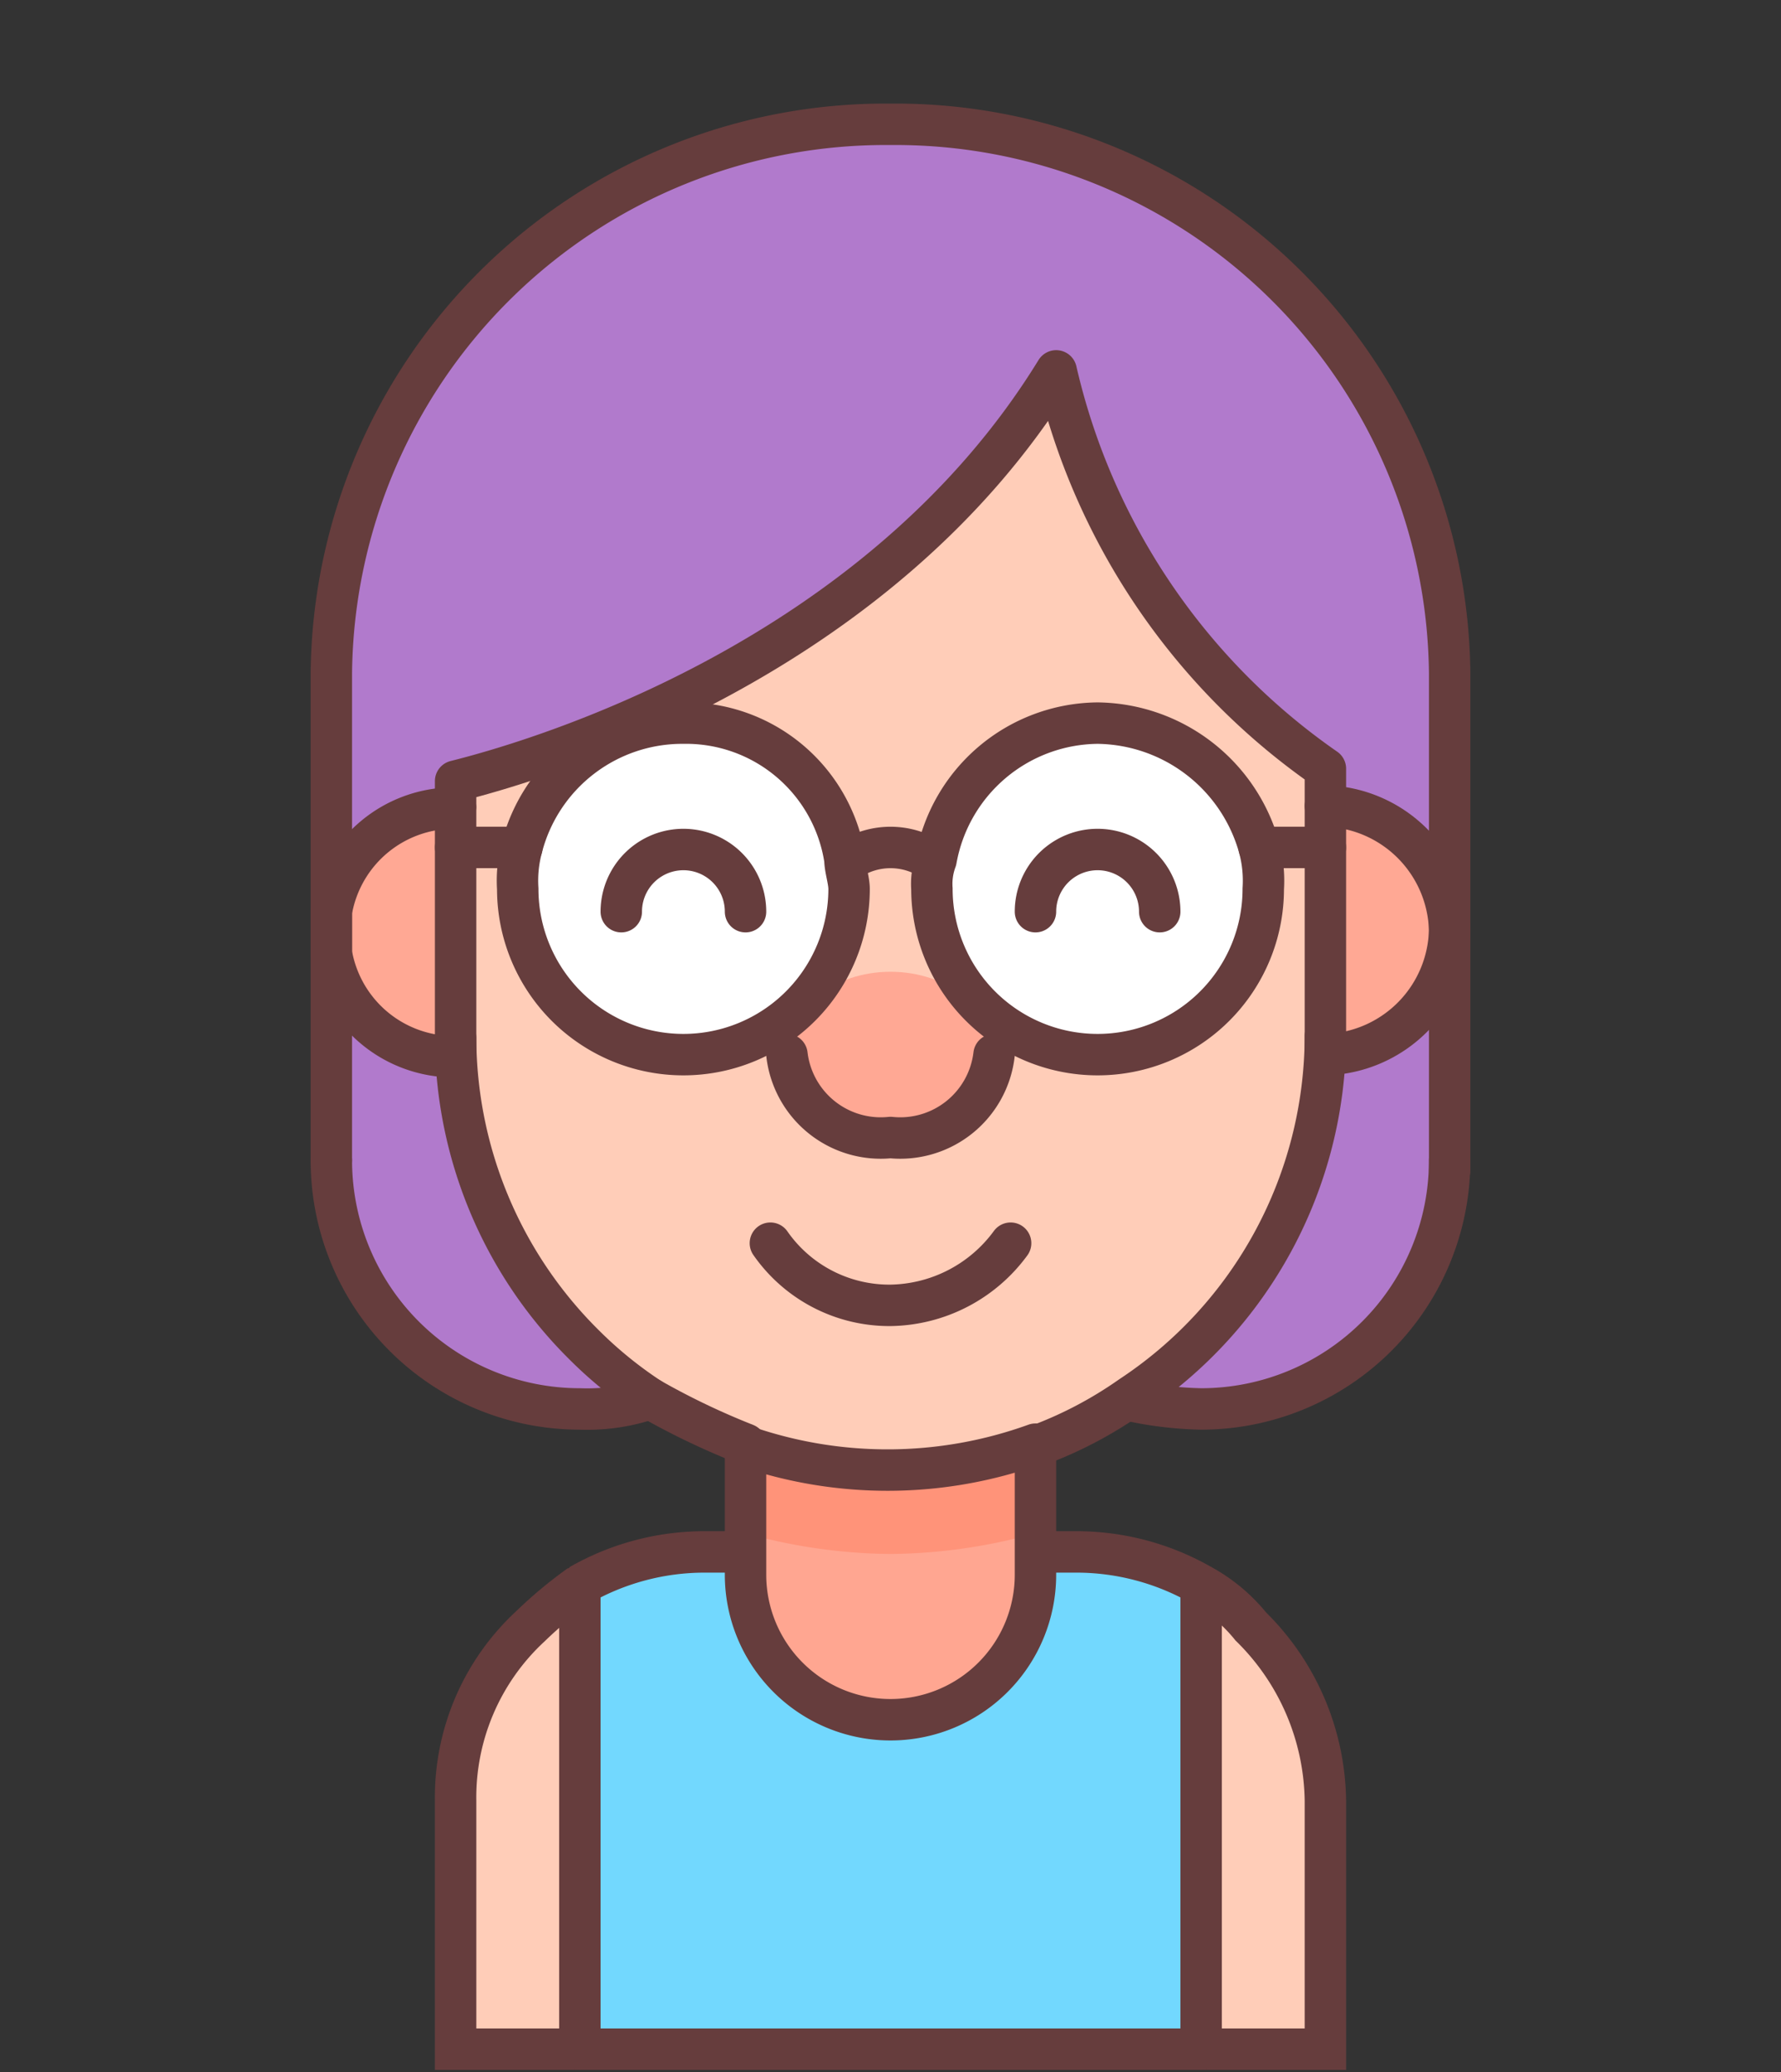 <svg id="圖層_1" data-name="圖層 1" xmlns="http://www.w3.org/2000/svg" viewBox="0 0 43 50"><rect x="0" y="0" width="43" height="50" fill="#333333" stroke="none"/><defs><style>.cls-1,.cls-10,.cls-9{fill:none;}.cls-2{fill:#b17acc;}.cls-3{fill:#ffa894;}.cls-4{fill:#ffcdb8;}.cls-5{fill:#fff;}.cls-6{fill:#72d8fe;}.cls-7{fill:#ffa691;}.cls-8{fill:#ff9379;}.cls-10,.cls-9{stroke:#663d3d;}.cls-9{stroke-linecap:round;stroke-linejoin:round;}.cls-10{stroke-miterlimit:10;}</style></defs><title>pic_13</title><rect class="cls-1" width="43" height="50"/><path class="cls-2" d="M35,22.45V28a6.08,6.08,0,0,1-6.14,6,6.32,6.32,0,0,1-1.56-.22h0A10.59,10.59,0,0,0,32,25.1v.5A3.23,3.23,0,0,0,35,22.45Z"/><path class="cls-2" d="M35,16.24v6.37h0a3,3,0,0,0-3-2.94v-.88a16.37,16.37,0,0,1-6.5-9.42C21.1,16.24,13,18.59,11,19.08v.59a3.07,3.07,0,0,0-3,2.45V16.24A13.38,13.38,0,0,1,21.5,3h0A13.38,13.38,0,0,1,35,16.24Z"/><path class="cls-3" d="M32,19.45a3,3,0,0,1,0,6h0Z"/><path class="cls-4" d="M32,43.45v6H29V38.25A6.06,6.06,0,0,1,32,43.45Z"/><path class="cls-4" d="M25.5,9C21.1,16,13,18.4,11,18.9V25a10.5,10.5,0,0,0,21,0V18.6A16.06,16.06,0,0,1,25.5,9Z"/><ellipse class="cls-3" cx="21.5" cy="25.45" rx="2.5" ry="2"/><path class="cls-5" d="M30.5,21.45a4,4,0,1,1-8,.34,3.36,3.36,0,0,1,.09-1,4,4,0,0,1,7.9.7Z"/><path class="cls-6" d="M29,49.45H14V38.25a7,7,0,0,1,4-.8V38a3.5,3.5,0,0,0,7,0v-.5a7.13,7.13,0,0,1,4,.8Z"/><path class="cls-7" d="M25,38a3.5,3.5,0,0,1-7,0V34.9a10.51,10.51,0,0,0,7,0Z"/><path class="cls-8" d="M18,34.85V37a13.39,13.39,0,0,0,3.5.5A13.39,13.39,0,0,0,25,37V34.9A10.51,10.51,0,0,1,18,34.85Z"/><path class="cls-5" d="M20.4,20.75a4,4,0,0,1-3.24,4.64h0a3.68,3.68,0,0,1-.66.06,4.05,4.05,0,0,1-4-4.11,3.8,3.8,0,0,1,.11-.89,4,4,0,0,1,3.9-3A3.87,3.87,0,0,1,20.4,20.75Z"/><path class="cls-2" d="M15.7,33.75A6.05,6.05,0,0,1,8,28V23a3,3,0,0,0,3,2.5V25A10.52,10.52,0,0,0,15.7,33.75Z"/><path class="cls-4" d="M14,38.25v11.2H11v-6A5.86,5.86,0,0,1,14,38.25Z"/><path class="cls-3" d="M11,25.45A3.09,3.09,0,0,1,8,23V22a3,3,0,0,1,3-2.5Z"/><path class="cls-9" d="M18,34.85a18,18,0,0,1-2.3-1.1,10,10,0,0,1-1.6-1.3,10.46,10.46,0,0,1-3.1-7.4"/><path class="cls-9" d="M32,25a10.44,10.44,0,0,1-4.7,8.7A9.87,9.87,0,0,1,25,34.9"/><path class="cls-9" d="M11,19.45v-.6c2-.5,10.2-2.9,14.5-9.9a16.06,16.06,0,0,0,6.5,9.6v.9"/><path class="cls-10" d="M25,37.45h1a6.07,6.07,0,0,1,3,.8"/><path class="cls-10" d="M14,38.25a6.07,6.07,0,0,1,3-.8h1"/><path class="cls-10" d="M29,38.25a4,4,0,0,1,1.2,1,6,6,0,0,1,1.8,4.2v6H11v-6a5.62,5.62,0,0,1,1.8-4.2,10.43,10.43,0,0,1,1.2-1"/><path class="cls-9" d="M25,34.85V38a3.5,3.5,0,0,1-7,0V34.9A10.51,10.51,0,0,0,25,34.85Z"/><path class="cls-9" d="M35,22.45a3.08,3.08,0,0,1-3,3v-6A3.08,3.08,0,0,1,35,22.45Z"/><path class="cls-9" d="M8,22v1a3,3,0,0,0,3,2.5v-6A3,3,0,0,0,8,22Z"/><polyline class="cls-9" points="14 38.26 14 38.26 14 49.45"/><polyline class="cls-9" points="29 38.26 29 38.26 29 49.45"/><path class="cls-9" d="M18.6,30a3.5,3.5,0,0,0,2.9,1.5A3.66,3.66,0,0,0,24.4,30"/><path class="cls-9" d="M15,22a1.5,1.5,0,0,1,3,0"/><path class="cls-9" d="M25,22a1.5,1.5,0,0,1,3,0"/><path class="cls-9" d="M8,28V16.24A13.38,13.38,0,0,1,21.5,3h0A13.38,13.38,0,0,1,35,16.24h0v12"/><path class="cls-9" d="M15.7,33.75A4.68,4.68,0,0,1,14,34a6,6,0,0,1-6-6"/><path class="cls-9" d="M35,28a6,6,0,0,1-6,6,8.87,8.87,0,0,1-1.7-.2"/><path class="cls-9" d="M20.4,20.75c0,.2.1.5.1.7a4,4,0,1,1-8,0,3.07,3.07,0,0,1,.1-1,4,4,0,0,1,3.9-3A3.88,3.88,0,0,1,20.4,20.75Z"/><path class="cls-9" d="M30.4,20.45a3.07,3.07,0,0,1,.1,1,4,4,0,1,1-8,0,1.66,1.66,0,0,1,.1-.7,4,4,0,0,1,3.9-3.3A4.1,4.1,0,0,1,30.4,20.45Z"/><line class="cls-9" x1="30.4" y1="20.45" x2="32" y2="20.45"/><line class="cls-9" x1="11" y1="20.45" x2="12.6" y2="20.45"/><path class="cls-9" d="M20.5,20.75a1.82,1.82,0,0,1,2,0"/><path class="cls-9" d="M24,25.45a2.28,2.28,0,0,1-2.5,2,2.28,2.28,0,0,1-2.5-2"/></svg>